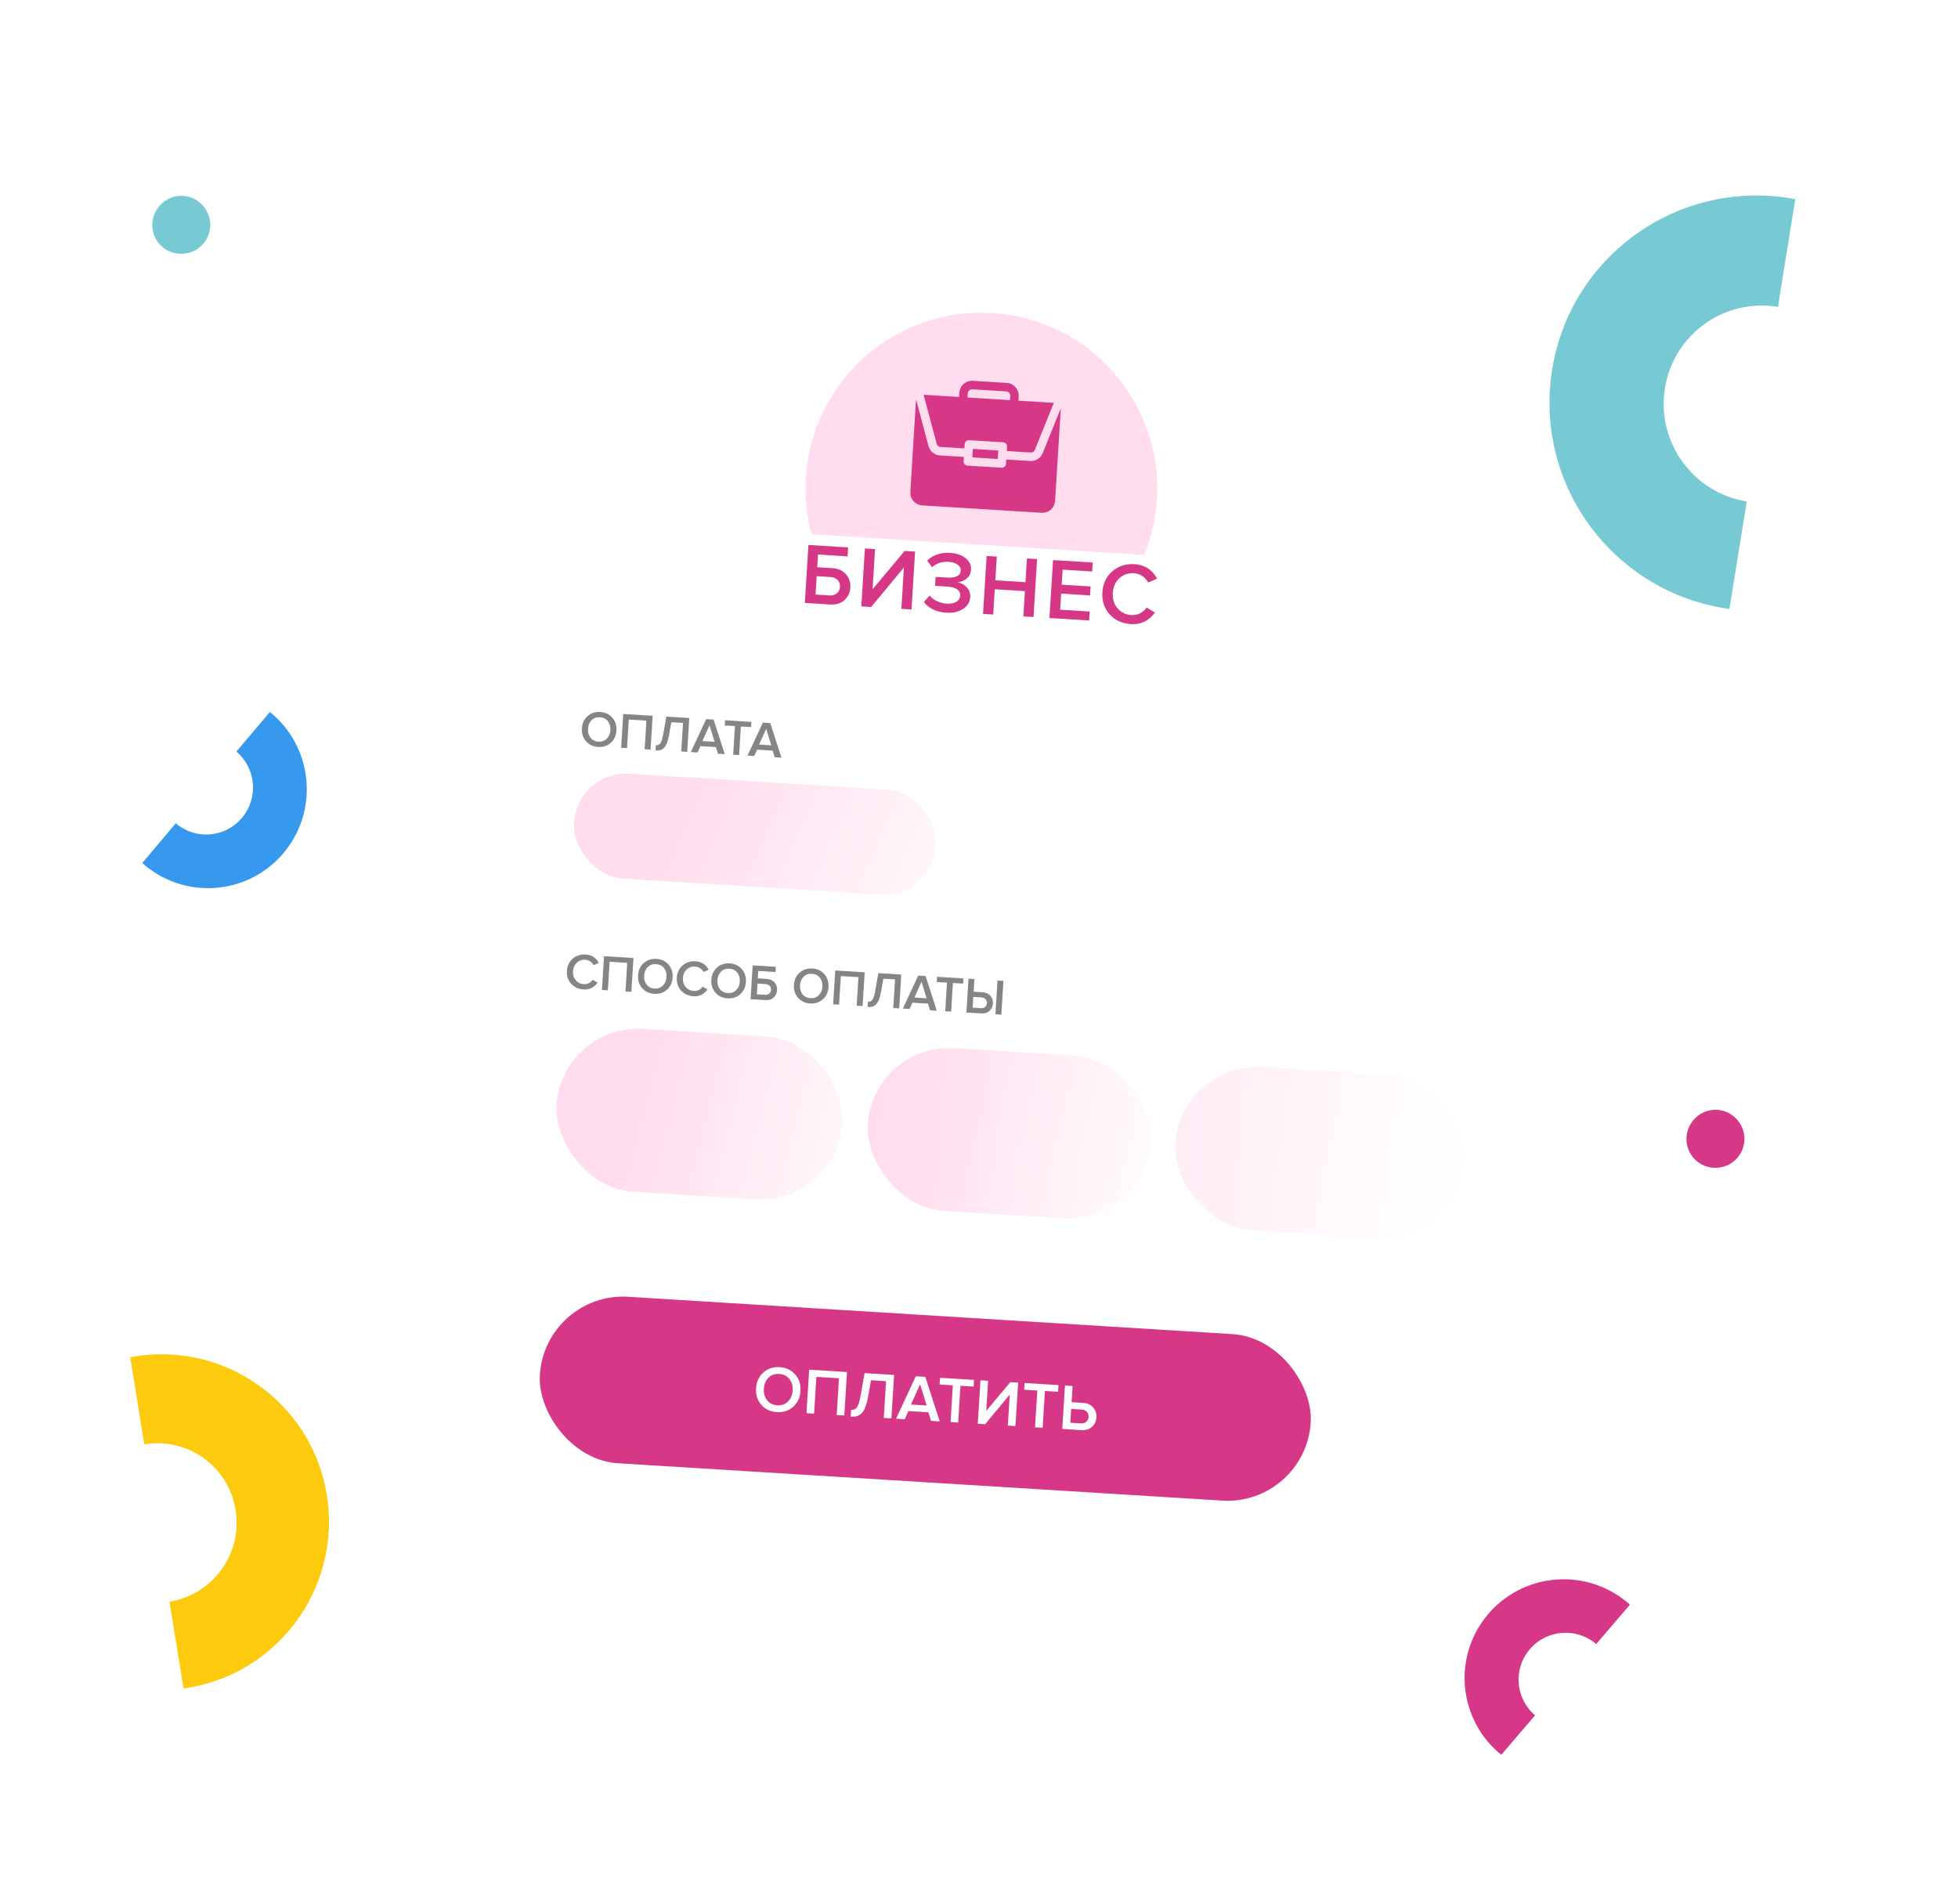 <?xml version="1.0" encoding="UTF-8"?> <svg xmlns="http://www.w3.org/2000/svg" width="540" height="525" viewBox="0 0 540 525" fill="none"> <g clip-path="url(#clip0_5606_3614)"> <path d="M46.738 441.711C58.76 439.749 66.909 428.463 64.978 416.452C63.075 404.477 51.776 396.329 39.782 398.326L35.92 374.305C36.672 374.156 37.389 374.036 38.17 373.922C63.549 370.42 86.896 388.136 90.304 413.457C93.74 438.812 75.95 462.195 50.606 465.669L46.738 441.711Z" fill="#FDCA0D"></path> <path d="M481.743 138.305C466.872 135.877 456.793 121.918 459.182 107.062C461.535 92.249 475.51 82.171 490.346 84.642L495.123 54.93C494.192 54.747 493.305 54.598 492.34 54.457C460.949 50.125 432.071 72.038 427.856 103.357C423.606 134.718 445.61 163.64 476.958 167.938L481.743 138.305Z" fill="#77CAD3"></path> <path d="M65.189 207.267C70.66 211.915 71.34 220.09 66.712 225.565C62.109 231.031 53.928 231.708 48.481 227.051L39.225 238.002C39.559 238.305 39.885 238.584 40.244 238.879C51.989 248.366 69.163 246.525 78.585 234.781C88.032 223.027 86.164 205.813 74.428 196.351L65.189 207.267Z" fill="#3799EE"></path> <path d="M440.222 453.408C434.76 448.75 426.581 449.386 421.916 454.83C417.256 460.247 417.897 468.432 423.364 473.064L414.034 483.952C413.681 483.67 413.354 483.393 413.005 483.086C401.762 473.009 400.834 455.761 410.921 444.583C421.013 433.379 438.304 432.47 449.521 442.542L440.222 453.408Z" fill="#D63787"></path> <path d="M465.11 314.091C465.14 309.65 468.702 306.091 473.11 306.062C477.49 306.062 481.052 309.65 481.11 314.062C481.081 318.503 477.519 322.091 473.11 322.062C468.672 322.091 465.11 318.532 465.11 314.091Z" fill="#D63787"></path> <path d="M42 62.029C42.029 57.588 45.591 54.029 50 54C54.38 54 57.942 57.588 58 62C57.971 66.441 54.409 70.029 50 70C45.562 70.029 42 66.47 42 62.029Z" fill="#77CAD3"></path> <g filter="url(#filter0_d_5606_3614)"> <path d="M128.452 105.882C130.313 75.769 131.244 60.713 141.177 51.937C151.11 43.16 166.166 44.091 196.279 45.953L354.976 55.763C385.088 57.624 400.144 58.555 408.921 68.488C417.697 78.421 416.766 93.477 414.905 123.59L398.122 395.072C396.261 425.184 395.33 440.24 385.397 449.017C375.464 457.793 360.408 456.862 330.296 455.001L171.599 445.19C141.486 443.329 126.43 442.398 117.653 432.465C108.877 422.532 109.808 407.476 111.669 377.364L128.452 105.882Z" fill="white"></path> </g> <ellipse cx="270.656" cy="134.716" rx="48.5" ry="48.5" transform="rotate(3.537 270.656 134.716)" fill="#FFDDEE"> <animateTransform attributeName="transform" type="rotate" values="3.537 270.656 134.716;-4.165 259.076 135.773;3.537 270.656 134.716" begin="0s" dur="4s" repeatCount="indefinite" calcMode="linear" keyTimes="0;0.5;1"></animateTransform> </ellipse> <rect x="215.351" y="146.827" width="109" height="42" transform="rotate(3.537 215.351 146.827)" fill="white"> <animateTransform attributeName="transform" type="rotate" values="3.537 215.351 146.827;-4.165 205.893 155.187;3.537 215.351 146.827" begin="0s" dur="4s" repeatCount="indefinite" calcMode="linear" keyTimes="0;0.5;1"></animateTransform> </rect> <path d="M222.957 150.295L233.905 150.971L233.752 153.439L225.608 152.935L225.391 156.433L229.607 156.693C231.22 156.793 232.46 157.358 233.326 158.39C234.209 159.406 234.607 160.617 234.52 162.022C234.432 163.444 233.887 164.604 232.886 165.504C231.9 166.405 230.601 166.806 228.988 166.706L221.97 166.272L222.957 150.295ZM229.072 159.137L225.239 158.9L224.925 163.978L228.758 164.215C229.556 164.264 230.225 164.073 230.765 163.642C231.304 163.21 231.598 162.611 231.645 161.845C231.693 161.078 231.475 160.448 230.993 159.953C230.51 159.458 229.87 159.186 229.072 159.137Z" fill="#D63787"></path> <path d="M240.248 167.402L237.542 167.235L238.529 151.257L241.332 151.431L240.646 162.521L249.5 151.936L252.375 152.113L251.387 168.091L248.584 167.917L249.289 156.515L240.248 167.402Z" fill="#D63787"></path> <path d="M260.96 168.971C259.587 168.886 258.34 168.569 257.22 168.018C256.117 167.453 255.309 166.778 254.796 165.993L256.42 164.242C256.894 164.864 257.56 165.378 258.416 165.784C259.273 166.19 260.14 166.42 261.019 166.474C262.153 166.544 263.052 166.383 263.718 165.991C264.4 165.585 264.764 165.006 264.811 164.256C264.904 162.755 263.664 161.924 261.093 161.766L257.883 161.567L258.036 159.1L261.246 159.298C262.316 159.364 263.189 159.242 263.865 158.931C264.558 158.621 264.926 158.115 264.969 157.412C265.014 156.694 264.712 156.122 264.065 155.697C263.419 155.257 262.585 155.005 261.563 154.942C259.807 154.833 258.301 155.333 257.046 156.442L255.717 154.604C256.402 153.893 257.294 153.339 258.393 152.942C259.507 152.546 260.703 152.388 261.981 152.467C263.753 152.576 265.182 153.057 266.268 153.91C267.369 154.763 267.88 155.845 267.799 157.154C267.737 158.145 267.335 158.945 266.592 159.557C265.866 160.153 265.035 160.502 264.099 160.605C265.004 160.741 265.827 161.176 266.567 161.912C267.307 162.647 267.642 163.581 267.572 164.715C267.488 166.072 266.82 167.153 265.568 167.957C264.333 168.747 262.797 169.085 260.96 168.971Z" fill="#D63787"></path> <path d="M285.036 170.171L282.233 169.998L282.664 163.027L274.352 162.513L273.921 169.484L271.118 169.31L272.106 153.333L274.908 153.506L274.504 160.046L282.816 160.56L283.221 154.02L286.023 154.193L285.036 170.171Z" fill="#D63787"></path> <path d="M300.374 171.119L289.427 170.442L290.415 154.465L301.362 155.141L301.209 157.609L293.065 157.105L292.809 161.249L300.785 161.742L300.633 164.21L292.656 163.717L292.382 168.148L300.527 168.652L300.374 171.119Z" fill="#D63787"></path> <path d="M311.898 172.12C309.502 171.972 307.554 171.082 306.051 169.45C304.55 167.802 303.875 165.765 304.025 163.337C304.175 160.91 305.096 158.979 306.787 157.545C308.48 156.094 310.524 155.443 312.92 155.591C315.698 155.763 317.764 157.093 319.117 159.581L316.646 160.655C316.289 159.944 315.757 159.35 315.049 158.873C314.357 158.397 313.596 158.134 312.766 158.083C311.185 157.985 309.833 158.446 308.712 159.467C307.607 160.489 307.003 161.838 306.899 163.515C306.795 165.192 307.229 166.605 308.2 167.755C309.187 168.907 310.471 169.531 312.052 169.629C312.898 169.681 313.694 169.514 314.439 169.127C315.185 168.74 315.778 168.216 316.22 167.554L318.54 168.924C316.858 171.224 314.645 172.29 311.898 172.12Z" fill="#D63787"></path> <path d="M268.309 123.81L275.326 124.244L275.182 126.583L268.164 126.15L268.309 123.81Z" fill="#D63787"></path> <path d="M284.101 127.135L277.521 126.728L277.449 127.898C277.409 128.544 276.854 129.035 276.207 128.995L266.85 128.417C266.204 128.377 265.713 127.821 265.753 127.175L265.825 126.005L259.245 125.598C257.733 125.505 256.455 124.458 256.065 122.994L252.64 110.115L251.061 135.659C250.941 137.594 252.418 139.266 254.353 139.385L287.259 141.419C289.193 141.539 290.865 140.062 290.984 138.127L292.563 112.584L287.578 124.942C287.01 126.347 285.613 127.228 284.101 127.135L284.101 127.135Z" fill="#D63787"></path> <path d="M277.653 105.602L268.296 105.024C266.361 104.904 264.69 106.381 264.57 108.316L264.498 109.485L254.736 108.882L258.329 122.391C258.46 122.879 258.886 123.228 259.39 123.259L265.97 123.666L266.042 122.496C266.082 121.85 266.638 121.359 267.284 121.399L276.641 121.977C277.287 122.017 277.778 122.573 277.738 123.219L277.666 124.389L284.246 124.795C284.75 124.827 285.216 124.533 285.405 124.065L290.635 111.101L280.873 110.498L280.945 109.328C281.065 107.393 279.588 105.722 277.653 105.602L277.653 105.602ZM266.837 109.63L266.91 108.46C266.95 107.815 267.506 107.323 268.152 107.363L277.509 107.941C278.154 107.981 278.646 108.538 278.606 109.183L278.534 110.353L266.837 109.63Z" fill="#D63787"></path> <rect x="150.308" y="356.212" width="213" height="46" rx="23" transform="rotate(3.537 150.308 356.212)" fill="#D63787"> <animateTransform attributeName="transform" type="rotate" values="3.537 150.308 356.212;-4.165 169.499 371.401;3.537 150.308 356.212" begin="0s" dur="4s" repeatCount="indefinite" calcMode="linear" keyTimes="0;0.5;1"></animateTransform> </rect> <path d="M218.765 387.967C217.543 389.058 216.04 389.548 214.256 389.437C212.471 389.327 211.04 388.656 209.962 387.423C208.885 386.178 208.402 384.657 208.513 382.861C208.624 381.064 209.29 379.62 210.512 378.53C211.734 377.427 213.238 376.931 215.022 377.041C216.807 377.151 218.238 377.829 219.315 379.074C220.393 380.307 220.876 381.821 220.765 383.618C220.654 385.415 219.987 386.864 218.765 387.967ZM214.371 387.569C215.557 387.642 216.54 387.294 217.321 386.525C218.103 385.744 218.532 384.73 218.609 383.485C218.687 382.227 218.386 381.169 217.706 380.309C217.025 379.449 216.092 378.983 214.907 378.91C213.709 378.836 212.72 379.183 211.939 379.952C211.17 380.722 210.746 381.736 210.669 382.994C210.591 384.251 210.886 385.31 211.554 386.169C212.235 387.028 213.174 387.495 214.371 387.569Z" fill="white"></path> <path d="M232.857 390.371L230.755 390.241L231.382 380.108L225.148 379.723L224.521 389.856L222.419 389.726L223.16 377.743L233.598 378.388L232.857 390.371Z" fill="white"></path> <path d="M234.616 390.696L234.732 388.828C235.427 388.871 235.964 388.633 236.345 388.116C236.726 387.586 237.065 386.483 237.361 384.806L238.443 378.687L246.581 379.19L245.84 391.174L243.738 391.044L244.365 380.911L240.215 380.654L239.436 385.079C239.216 386.304 238.95 387.309 238.637 388.095C238.335 388.882 237.969 389.467 237.536 389.849C237.117 390.219 236.681 390.463 236.229 390.579C235.789 390.696 235.251 390.735 234.616 390.696Z" fill="white"></path> <path d="M259.165 391.997L256.775 391.85L256.037 389.495L250.54 389.156L249.517 391.401L247.128 391.253L252.575 379.561L255.198 379.723L259.165 391.997ZM255.559 387.608L253.756 381.762L251.247 387.342L255.559 387.608Z" fill="white"></path> <path d="M264.257 392.312L262.155 392.182L262.781 382.049L259.152 381.825L259.266 379.975L268.626 380.553L268.512 382.404L264.883 382.179L264.257 392.312Z" fill="white"></path> <path d="M271.697 392.772L269.667 392.646L270.408 380.663L272.51 380.793L271.995 389.111L278.636 381.172L280.792 381.305L280.051 393.288L277.949 393.158L278.478 384.607L271.697 392.772Z" fill="white"></path> <path d="M287.556 393.752L285.454 393.622L286.08 383.49L282.451 383.265L282.566 381.415L291.926 381.994L291.811 383.844L288.182 383.62L287.556 393.752Z" fill="white"></path> <path d="M293.707 382.104L295.809 382.234L295.532 386.707L298.694 386.902C299.904 386.977 300.834 387.401 301.483 388.175C302.145 388.937 302.444 389.845 302.379 390.899C302.313 391.965 301.904 392.836 301.153 393.511C300.414 394.186 299.44 394.487 298.23 394.412L292.966 394.087L293.707 382.104ZM298.293 388.735L295.418 388.557L295.183 392.366L298.057 392.544C298.656 392.581 299.158 392.438 299.562 392.114C299.967 391.79 300.187 391.341 300.223 390.766C300.258 390.191 300.095 389.718 299.734 389.347C299.372 388.976 298.891 388.772 298.293 388.735Z" fill="white"></path> <path d="M168.46 204.854C167.51 205.702 166.341 206.083 164.953 205.998C163.565 205.912 162.451 205.389 161.613 204.43C160.775 203.462 160.399 202.28 160.486 200.882C160.572 199.485 161.09 198.362 162.041 197.514C162.991 196.656 164.161 196.27 165.549 196.356C166.937 196.442 168.05 196.969 168.887 197.937C169.726 198.896 170.102 200.074 170.016 201.471C169.929 202.869 169.411 203.996 168.46 204.854ZM165.042 204.544C165.965 204.601 166.73 204.331 167.337 203.732C167.945 203.125 168.279 202.336 168.339 201.368C168.399 200.39 168.165 199.566 167.636 198.898C167.107 198.229 166.381 197.866 165.459 197.809C164.527 197.752 163.758 198.022 163.15 198.62C162.552 199.219 162.223 200.008 162.163 200.986C162.102 201.964 162.332 202.787 162.852 203.455C163.381 204.124 164.111 204.487 165.042 204.544Z" fill="black" fill-opacity="0.48"></path> <path d="M179.42 206.724L177.786 206.623L178.273 198.742L173.424 198.442L172.937 206.323L171.302 206.222L171.878 196.902L179.997 197.403L179.42 206.724Z" fill="black" fill-opacity="0.48"></path> <path d="M180.789 206.976L180.879 205.523C181.419 205.557 181.837 205.372 182.133 204.97C182.43 204.558 182.693 203.7 182.923 202.395L183.765 197.636L190.095 198.028L189.518 207.348L187.884 207.247L188.371 199.366L185.143 199.166L184.537 202.607C184.366 203.56 184.159 204.342 183.915 204.954C183.681 205.566 183.396 206.02 183.06 206.317C182.733 206.606 182.394 206.795 182.043 206.886C181.7 206.977 181.282 207.007 180.789 206.976Z" fill="black" fill-opacity="0.48"></path> <path d="M199.882 207.988L198.023 207.874L197.449 206.043L193.173 205.778L192.378 207.525L190.52 207.41L194.757 198.316L196.797 198.442L199.882 207.988ZM197.077 204.575L195.675 200.028L193.723 204.368L197.077 204.575Z" fill="black" fill-opacity="0.48"></path> <path d="M203.842 208.233L202.207 208.132L202.694 200.251L199.872 200.077L199.961 198.638L207.241 199.088L207.152 200.527L204.329 200.352L203.842 208.233Z" fill="black" fill-opacity="0.48"></path> <path d="M215.52 208.955L213.661 208.84L213.087 207.009L208.811 206.745L208.016 208.491L206.158 208.376L210.395 199.283L212.435 199.409L215.52 208.955ZM212.715 205.542L211.313 200.994L209.362 205.334L212.715 205.542Z" fill="black" fill-opacity="0.48"></path> <path d="M160.944 272.878C159.547 272.791 158.41 272.272 157.534 271.32C156.658 270.359 156.264 269.171 156.352 267.755C156.439 266.339 156.976 265.212 157.963 264.376C158.951 263.53 160.143 263.15 161.54 263.236C163.161 263.336 164.366 264.112 165.156 265.564L163.714 266.19C163.506 265.775 163.196 265.428 162.783 265.15C162.379 264.873 161.935 264.719 161.451 264.689C160.528 264.632 159.74 264.902 159.086 265.497C158.442 266.093 158.089 266.88 158.029 267.858C157.968 268.836 158.221 269.661 158.787 270.332C159.363 271.003 160.112 271.367 161.034 271.424C161.528 271.455 161.992 271.357 162.427 271.132C162.862 270.906 163.208 270.6 163.466 270.214L164.819 271.013C163.838 272.355 162.547 272.977 160.944 272.878Z" fill="black" fill-opacity="0.48"></path> <path d="M174.127 273.524L172.492 273.423L172.979 265.542L168.13 265.243L167.643 273.123L166.008 273.022L166.584 263.702L174.703 264.204L174.127 273.524Z" fill="black" fill-opacity="0.48"></path> <path d="M183.949 272.939C182.998 273.788 181.829 274.169 180.441 274.083C179.053 273.997 177.94 273.475 177.102 272.516C176.264 271.548 175.888 270.365 175.974 268.968C176.061 267.57 176.579 266.447 177.529 265.599C178.48 264.741 179.649 264.356 181.037 264.441C182.425 264.527 183.538 265.054 184.376 266.022C185.215 266.981 185.591 268.159 185.504 269.557C185.418 270.954 184.899 272.082 183.949 272.939ZM180.531 272.63C181.453 272.687 182.218 272.416 182.826 271.818C183.434 271.21 183.768 270.422 183.827 269.453C183.888 268.475 183.654 267.652 183.125 266.983C182.595 266.314 181.87 265.952 180.948 265.895C180.016 265.837 179.247 266.107 178.639 266.706C178.041 267.305 177.712 268.093 177.651 269.071C177.591 270.049 177.82 270.872 178.34 271.54C178.869 272.209 179.6 272.572 180.531 272.63Z" fill="black" fill-opacity="0.48"></path> <path d="M191.252 274.751C189.854 274.665 188.718 274.146 187.841 273.194C186.966 272.233 186.572 271.044 186.659 269.628C186.747 268.212 187.284 267.086 188.271 266.249C189.258 265.403 190.45 265.023 191.848 265.11C193.469 265.21 194.674 265.986 195.463 267.437L194.022 268.063C193.814 267.648 193.503 267.302 193.09 267.024C192.686 266.747 192.242 266.593 191.758 266.563C190.836 266.506 190.048 266.775 189.394 267.371C188.749 267.967 188.396 268.754 188.336 269.732C188.275 270.71 188.528 271.534 189.095 272.205C189.67 272.877 190.419 273.241 191.342 273.298C191.835 273.329 192.3 273.231 192.734 273.005C193.169 272.78 193.515 272.474 193.773 272.088L195.126 272.887C194.146 274.229 192.854 274.85 191.252 274.751Z" fill="black" fill-opacity="0.48"></path> <path d="M204.158 274.189C203.208 275.037 202.039 275.418 200.651 275.332C199.263 275.246 198.15 274.724 197.311 273.765C196.473 272.797 196.098 271.614 196.184 270.217C196.27 268.82 196.789 267.697 197.739 266.848C198.689 265.991 199.859 265.605 201.247 265.691C202.635 265.776 203.748 266.304 204.586 267.272C205.424 268.231 205.8 269.409 205.714 270.806C205.627 272.203 205.109 273.331 204.158 274.189ZM200.741 273.879C201.663 273.936 202.428 273.665 203.035 273.067C203.643 272.459 203.977 271.671 204.037 270.702C204.097 269.724 203.863 268.901 203.334 268.232C202.805 267.564 202.079 267.201 201.157 267.144C200.225 267.086 199.456 267.357 198.849 267.955C198.25 268.554 197.921 269.342 197.861 270.321C197.8 271.299 198.03 272.122 198.55 272.79C199.079 273.458 199.809 273.821 200.741 273.879Z" fill="black" fill-opacity="0.48"></path> <path d="M207.576 266.236L213.962 266.631L213.873 268.07L209.122 267.777L208.996 269.817L211.455 269.969C212.396 270.027 213.119 270.357 213.625 270.958C214.14 271.551 214.372 272.258 214.321 273.077C214.27 273.907 213.952 274.584 213.368 275.109C212.793 275.634 212.035 275.868 211.094 275.81L207 275.556L207.576 266.236ZM211.143 271.394L208.907 271.256L208.724 274.218L210.96 274.356C211.426 274.385 211.816 274.274 212.131 274.022C212.445 273.77 212.617 273.421 212.644 272.974C212.672 272.527 212.545 272.159 212.264 271.87C211.982 271.582 211.609 271.423 211.143 271.394Z" fill="black" fill-opacity="0.48"></path> <path d="M226.933 275.596C225.983 276.445 224.814 276.826 223.426 276.74C222.038 276.654 220.924 276.132 220.086 275.173C219.248 274.205 218.872 273.022 218.959 271.625C219.045 270.227 219.563 269.105 220.514 268.256C221.464 267.399 222.634 267.013 224.022 267.099C225.41 267.184 226.523 267.711 227.361 268.68C228.199 269.638 228.575 270.817 228.489 272.214C228.402 273.611 227.884 274.739 226.933 275.596ZM223.516 275.287C224.438 275.344 225.203 275.073 225.81 274.475C226.418 273.867 226.752 273.079 226.812 272.11C226.872 271.132 226.638 270.309 226.109 269.64C225.58 268.972 224.854 268.609 223.932 268.552C223 268.494 222.231 268.765 221.623 269.363C221.025 269.962 220.696 270.75 220.636 271.728C220.575 272.707 220.805 273.53 221.325 274.198C221.854 274.866 222.584 275.229 223.516 275.287Z" fill="black" fill-opacity="0.48"></path> <path d="M237.894 277.466L236.259 277.365L236.746 269.484L231.897 269.184L231.41 277.065L229.775 276.964L230.351 267.644L238.47 268.146L237.894 277.466Z" fill="black" fill-opacity="0.48"></path> <path d="M239.262 277.719L239.352 276.266C239.892 276.299 240.31 276.115 240.606 275.712C240.903 275.3 241.166 274.442 241.396 273.138L242.238 268.379L248.568 268.77L247.991 278.09L246.357 277.989L246.844 270.108L243.616 269.909L243.01 273.35C242.839 274.303 242.632 275.085 242.389 275.696C242.154 276.308 241.869 276.763 241.533 277.06C241.206 277.348 240.867 277.538 240.516 277.628C240.173 277.719 239.755 277.75 239.262 277.719Z" fill="black" fill-opacity="0.48"></path> <path d="M258.355 278.731L256.496 278.616L255.922 276.785L251.646 276.521L250.851 278.267L248.993 278.152L253.23 269.058L255.27 269.185L258.355 278.731ZM255.55 275.318L254.148 270.77L252.197 275.11L255.55 275.318Z" fill="black" fill-opacity="0.48"></path> <path d="M262.315 278.976L260.68 278.875L261.168 270.994L258.345 270.819L258.434 269.38L265.714 269.83L265.625 271.269L262.802 271.095L262.315 278.976Z" fill="black" fill-opacity="0.48"></path> <path d="M267.099 269.916L268.734 270.017L268.519 273.496L270.979 273.648C271.919 273.706 272.642 274.036 273.148 274.638C273.663 275.231 273.895 275.937 273.844 276.757C273.793 277.586 273.475 278.263 272.891 278.788C272.316 279.314 271.558 279.547 270.617 279.489L266.523 279.236L267.099 269.916ZM270.666 275.074L268.43 274.936L268.247 277.898L270.483 278.036C270.949 278.065 271.339 277.953 271.654 277.702C271.969 277.45 272.14 277.101 272.167 276.653C272.195 276.206 272.068 275.838 271.787 275.55C271.505 275.261 271.132 275.103 270.666 275.074ZM276.165 279.832L274.53 279.731L275.106 270.411L276.741 270.512L276.165 279.832Z" fill="black" fill-opacity="0.48"></path> <rect x="159.192" y="212.487" width="100" height="29" rx="14.5" transform="rotate(3.537 159.192 212.487)" fill="url(#paint0_linear_5606_3614)"> <animateTransform attributeName="transform" type="rotate" values="3.537 159.192 212.487;-4.165 159.041 227.781;3.537 159.192 212.487" begin="0s" dur="4s" repeatCount="indefinite" calcMode="linear" keyTimes="0;0.5;1"></animateTransform> </rect> <rect x="154.874" y="282.354" width="79" height="45" rx="22.5" transform="rotate(3.537 154.874 282.354)" fill="url(#paint1_linear_5606_3614)"> <animateTransform attributeName="transform" type="rotate" values="3.537 154.874 282.354;-4.165 164.125 297.596;3.537 154.874 282.354" begin="0s" dur="4s" repeatCount="indefinite" calcMode="linear" keyTimes="0;0.5;1"></animateTransform> </rect> <rect x="240.71" y="287.66" width="78" height="45" rx="22.5" transform="rotate(3.537 240.71 287.66)" fill="url(#paint2_linear_5606_3614)"> <animateTransform attributeName="transform" type="rotate" values="3.537 240.71 287.66;-4.165 249.897 291.351;3.537 240.71 287.66" begin="0s" dur="4s" repeatCount="indefinite" calcMode="linear" keyTimes="0;0.5;1"></animateTransform> </rect> <rect x="325.548" y="292.904" width="79" height="45" rx="22.5" transform="rotate(3.537 325.548 292.904)" fill="url(#paint3_linear_5606_3614)"> <animateTransform attributeName="transform" type="rotate" values="3.537 325.548 292.904;-4.165 334.674 285.177;3.537 325.548 292.904" begin="0s" dur="4s" repeatCount="indefinite" calcMode="linear" keyTimes="0;0.5;1"></animateTransform> </rect> <rect x="154.874" y="282.354" width="250" height="45" rx="22.5" transform="rotate(3.537 154.874 282.354)" fill="url(#paint4_linear_5606_3614)"> <animateTransform attributeName="transform" type="rotate" values="3.537 154.874 282.354;-4.165 164.125 297.596;3.537 154.874 282.354" begin="0s" dur="4s" repeatCount="indefinite" calcMode="linear" keyTimes="0;0.5;1"></animateTransform> </rect> </g> <defs> <filter id="filter0_d_5606_3614" x="54.43" y="0.713" width="417.715" height="523.527" filterUnits="userSpaceOnUse" color-interpolation-filters="sRGB"> <feFlood flood-opacity="0" result="BackgroundImageFix"></feFlood> <feColorMatrix in="SourceAlpha" type="matrix" values="0 0 0 0 0 0 0 0 0 0 0 0 0 0 0 0 0 0 127 0" result="hardAlpha"></feColorMatrix> <feOffset dy="12"></feOffset> <feGaussianBlur stdDeviation="28"></feGaussianBlur> <feColorMatrix type="matrix" values="0 0 0 0 0.165 0 0 0 0 0.118 0 0 0 0 0.286 0 0 0 0.12 0"></feColorMatrix> <feBlend mode="normal" in2="BackgroundImageFix" result="effect1_dropShadow_5606_3614"> </feBlend> <feBlend mode="normal" in="SourceGraphic" in2="effect1_dropShadow_5606_3614" result="shape"> </feBlend> </filter> <linearGradient id="paint0_linear_5606_3614" x1="182.192" y1="212.487" x2="276.692" y2="246.987" gradientUnits="userSpaceOnUse"> <stop offset="0.109" stop-color="#FFDDEE"></stop> <stop offset="1" stop-color="white"></stop> </linearGradient> <linearGradient id="paint1_linear_5606_3614" x1="173.044" y1="282.354" x2="254.824" y2="297.554" gradientUnits="userSpaceOnUse"> <stop offset="0.109" stop-color="#FFDDEE"></stop> <stop offset="1" stop-color="white"></stop> </linearGradient> <linearGradient id="paint2_linear_5606_3614" x1="258.65" y1="287.66" x2="339.463" y2="302.49" gradientUnits="userSpaceOnUse"> <stop offset="0.109" stop-color="#FFDDEE"></stop> <stop offset="1" stop-color="white"></stop> </linearGradient> <linearGradient id="paint3_linear_5606_3614" x1="343.718" y1="292.904" x2="425.498" y2="308.104" gradientUnits="userSpaceOnUse"> <stop offset="0.109" stop-color="#FFDDEE"></stop> <stop offset="1" stop-color="white"></stop> </linearGradient> <linearGradient id="paint4_linear_5606_3614" x1="418.874" y1="304.354" x2="241.874" y2="304.354" gradientUnits="userSpaceOnUse"> <stop stop-color="white"></stop> <stop offset="1" stop-color="white" stop-opacity="0"></stop> </linearGradient> <clipPath id="clip0_5606_3614"> <rect width="539.552" height="525" fill="white"></rect> </clipPath> </defs> </svg> 